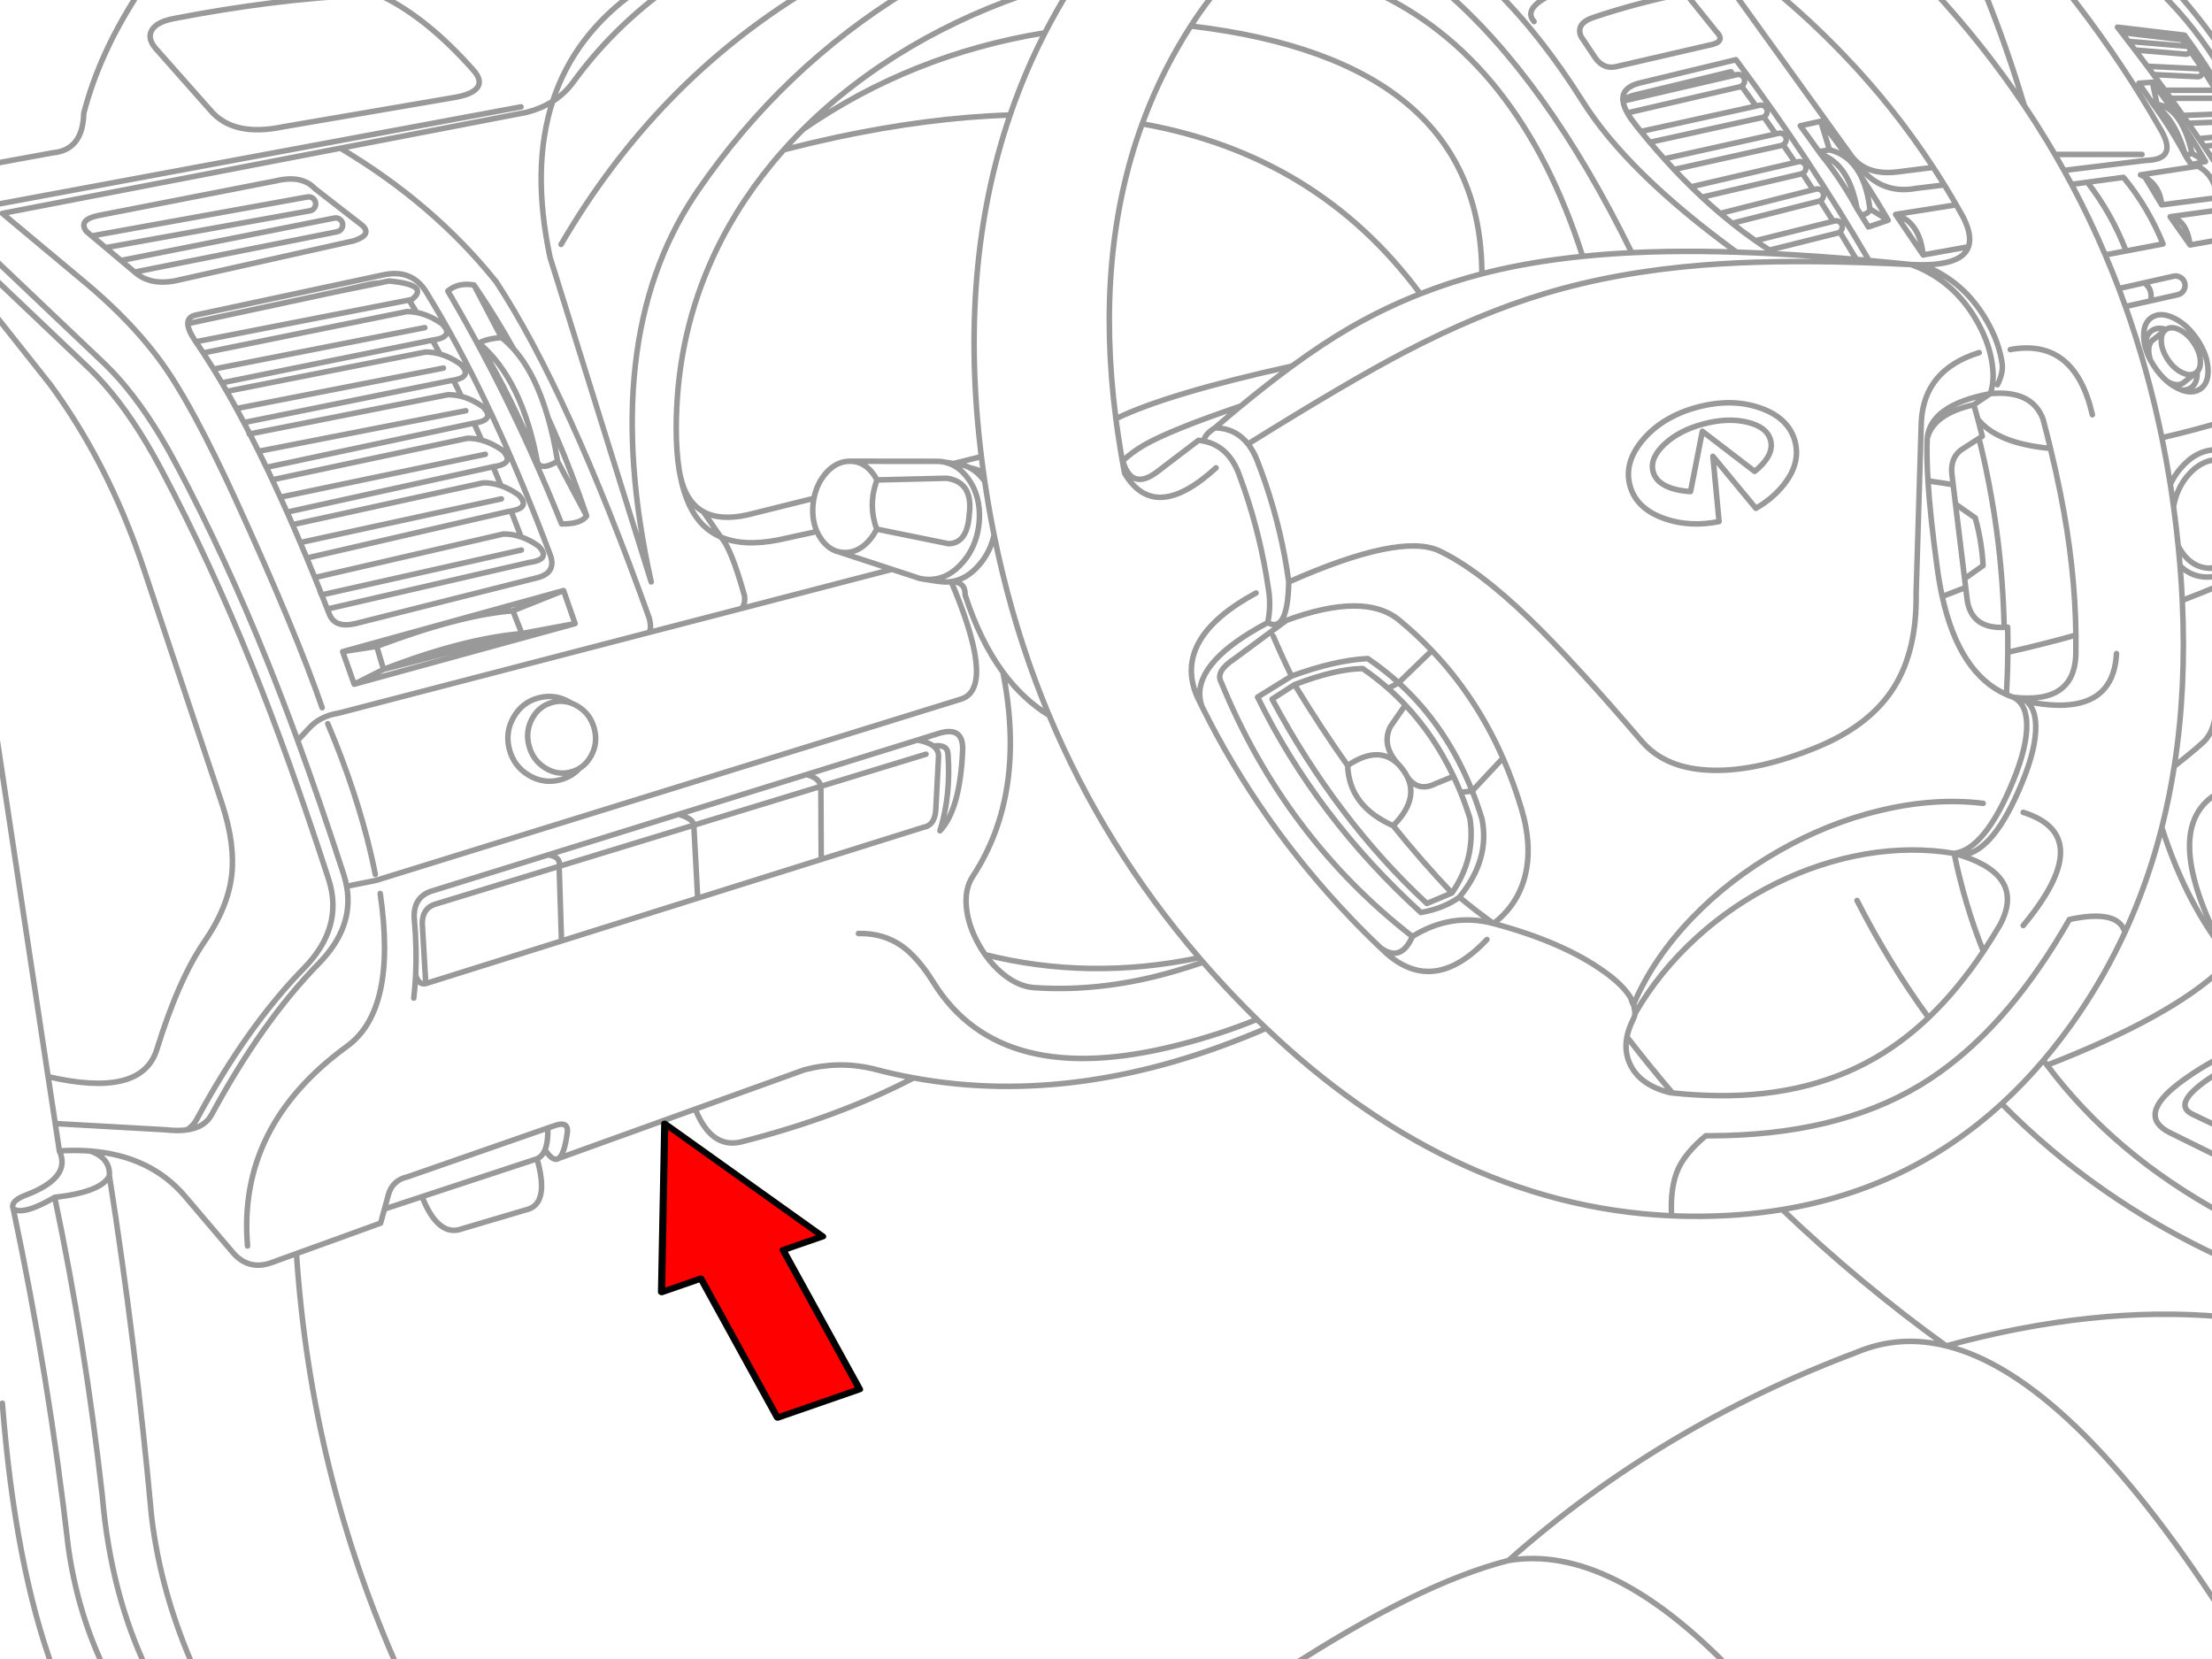 <svg xmlns="http://www.w3.org/2000/svg" xmlns:xlink="http://www.w3.org/1999/xlink" preserveAspectRatio="none" width="400" height="300" viewBox="0 0 400 300"><defs><path fill="#f00" d="M188.15-247.25v46h89.25v22.15l90.2-45.1-90.2-45.1v22.05h-89.25z" id="b"/><path id="a" stroke="#999" stroke-linejoin="round" stroke-linecap="round" d="M387.894 11.94l9.207.443m-9.207-.443l1.112 1.501 8.022.389q.3.013.525-.19.221-.2.235-.497.013-.3-.19-.525-.2-.221-.497-.235m-7.19 3.898q.535.718 1.058 1.438 1.155 1.595 2.252 3.202.462.675.913 1.357.951 1.422 1.854 2.858.43.688.85 1.375.802 1.319 1.565 2.641l-2.532.543q-.683-.941-1.103-1.646-2.409-4.63-5.824-9.261l-.009-.009q-1.25-1.883-2.559-3.771l2.442-.181q.554.725 1.094 1.456zm11.549 2.026q-2.719-4.746-5.842-9.17-.041.269-.253.452-.232.195-.534.172l-9.152-.76q1.116 1.465 2.216 2.939m7.723-2.804v-.045q.023-.297-.172-.525-.166-.197-.407-.244l-.081-.009-10.473-.868q.601.775 1.194 1.556m15.782 7.714q-3.152-5.407-6.837-10.391l-12.119-1.447.742.959 10.925 1.302.868 1.185m-6.032 5.119q1.042 1.412 2.071 2.831h8.519q.302-.002.516.208.21.214.208.516.002.302-.208.516-.214.21-.516.208h-7.479q1.106 1.545 2.198 3.102l7.145-.28m-8.501-22.302q5.024 5.695 8.501 10.907m-11.178-10.527q6.569 6.47 11.178 14.28m-14.524 14.968h-15.736q.832 1.434 1.637 2.885l14.913-1.818q5.77-.135 2.532-5.607-6.71-11.75-15.094-22.664-.933-1.217-1.89-2.424m-.461 32.513q.699 1.253 1.375 2.523l2.858-.389 6.521-.877q4.448 5.357 7.145 12.028l-6.674 1.266-3.762.714q1.285 3.008 2.451 6.077l4.558-1.031 5.309-1.194q.692-.156 1.293.226.603.379.76 1.067.156.692-.226 1.293-.379.602-1.067.76l-4.848 1.094-4.585 1.031q4.075 11.433 6.584 23.704 6.131-1.43 10.934-2.894m-43.085-77.913q4.178 10.278 7.28 20.774 2.15 3.201 4.142 6.494.71 1.172 1.402 2.36m-16.641 11.205l-.262-.47q-.456-.817-.922-1.628l-10.952 1.727q3.648 1.137 4.676 5.544.197.834.298 1.782l8.185-1.474q.686-1.934-.787-5.019l-.235-.461zm19.652-5.797q3.315 6.226 6.087 12.743m-31.075-15.809q1.026 1.569 2.008 3.165m-2.008-3.165l-6.53.823q-5.552.664-8.212-2.849l.796 1.112q4.226 5.951 10.853 4.703l5.101-.624q1.098 1.782 2.143 3.599m-28.172-14.28q1.729 2.335 3.373 4.667l1.908-.326-1.592-5.155-3.69.814zm3.373 4.667l.335.47q5.073 1.794 6.539 9.804v.009l.76 1.212q1.485-.319 1.565-1.149-.414-3.4-1.528-5.752-.762-1.593-1.845-2.704-1.602-1.639-3.916-2.216m-4.793 2.297q-.397-.249-.85-.145l-.561.136-18.802 4.395q.974.956 1.953 1.872l17.916-4.196.253-.09q.278-.137.452-.416.25-.397.145-.85-.108-.456-.506-.705zm1.836 4.92l-16.794 4.269q1.075.917 2.161 1.782l15.664-3.979.244-.09q.276-.143.443-.425.241-.405.127-.859-.114-.45-.516-.687-.406-.241-.859-.127l-.47.118zm0 0q-.951-1.475-1.926-2.948m3.292-9.424q2.872 3.594 5.508 7.371m1.809 9.605q.655 1.053 1.293 2.107l3.563-1.212-3.292-2.044m-5.146 3.853q.241-.399.127-.85-.114-.453-.516-.696-.399-.241-.85-.127l-.235.063-14.045 3.5q1.258.88 2.523 1.7l12.3-3.075q.235-.059.416-.199.163-.123.28-.317zm-1.474-1.61q-1.163-1.861-2.351-3.717m3.545 5.643q1.516 2.474 2.984 4.956l2.288.199q-10.608-18.271-24.048-36.275l-17.563 4.251q-3.026.818-2.84 3.075.703-.571 1.935-.904l17.563-4.251.497.66.588-.136q.453-.104.85.145.399.25.506.705.105.453-.145.85-.149.239-.371.371 1.322 1.802 2.614 3.609l.642-.145q.455-.1.85.154.396.251.497.705.1.455-.154.85-.17.267-.434.398 1.088 1.537 2.152 3.075l.525-.118q.454-.1.85.154.395.251.497.705.1.455-.154.85-.148.233-.371.362 1.096 1.598 2.171 3.202m11.052 17.509q-7.705-.657-14.633-1.013-3.607-.189-7-.298-6.632-.207-12.462-.109-3.313.055-6.475.208-4.589.226-8.872.66-9.147.933-16.885 2.822-.662.162-1.32.335-5.711 1.481-11.115 3.609-6.55 2.574-12.652 6.096-4.896 2.833-10.554 6.973-4.388 3.211-9.234 7.208-2.273 1.876-4.649 3.925 3.717.098 5.951 2.93 18.034-11.233 28.235-16.568 13.421-7.018 25.431-10.618 13.005-3.907 28.542-5.137 12.047-.954 28.009-.479 2.548.073 5.2.181 2.154.093 4.377.208-2.021-.208-3.997-.398-1.823-.175-3.609-.335m23.198 22.438q1.112-2.187.832-3.943-.506-3.382-2.297-6.747-4.216-8.001-12.182-10.97h-.136q-.864.001-1.809-.045.801.293 1.565.633 6.924 3.116 10.753 10.382 1.791 3.364 2.297 6.747.341 2.14.099 3.844-.128.918-.425 1.709.965-.09 1.836-.081 5.928.055 7.687 4.64.71 2.632 1.357 5.336.967 3.993 1.8 8.139 2.666 13.363 2.795 25.594.015 1.547-.009 3.075l-.009.579-.009.199q-.411 7.604-8.836 7.525l-.778-.018h-.036q.429.331.787.624 15.593 3.187 16.225-8.655m-34.927-72.007l-4.974-7.326m-6.973-1.067q-2.779-5.163-6.539-9.804m7.335 4.124q2.524 3.809 4.82 7.796m7.054 39.739q-.116 3.041.154 7.344l4.549.687-.163-1.32q-.583-3.583 1.899-5.155l2.93-1.881.588-.38q-.386-1.555-.805-3.102-.35-1.301-.724-2.596-7.3 1.654-8.411 6.059l-.018.344zm8.429-6.403l2.966-2.008q-10.833 2.075-11.377 8.067m9.134-3.464q3.189 4.046 11.63 5.128.738.092 1.492.163m-7.262-17.853q11.653-2.139 14.832 11.775m-30.794-27.086q7.251-.012 8.411-3.256m-130.151 35.624q.985 1.249 1.682 3.039.782 2.016 1.474 4.043 3.004 8.847 4.205 17.844 20.186-8.935 27.222-5.607 6.982 3.31 16.297 12.3 7.687 7.416 20.24 22.067 4.359 5.101 12.915 5.264 8.176.163 18.757-4.178 9.677-3.979 13.982-10.943 4.088-6.602 3.925-16.912l.932-30.912q.477-9.425 10.464-12.517m43.935-37.614l-3.319.335q1.044 1.553 2.071 3.111.627.953 1.248 1.908m-8.239-10.482l-.072.036q.468.583.886 1.32h.099m7.326-.289l-6.159.244q.962 1.388 1.908 2.786l4.251-.425m-7.425-2.315q.775 1.373 1.375 3.283.135.44.262.904.162.578.307 1.203l2.424 1.483m-4.088-8.329l.986 1.411m-6.367-3.455q.365 0 .714.045l-.832-3.997m-1.329 17.156q2.699 1.619 3.003 4.983v.009l10.12-1.302q-.643-4.171-3.609-5.689l-10.337 1.574q.434.195.823.425zm0 0l3.003 4.983m5.49-9.297l-1.212.38q-1.933-6.927-5.824-9.261m.705.036q2.01.277 3.5 2.134m2.469 23.261l5.842-1.031m-5.842 1.031l-3.599-5.101 9.442-1.293m-9.442 1.293q2.956.528 3.599 5.101m4.992-8.546l.85-.109m-4.251-10.545q.469.68.932 1.366m-6.864 33.101h-.009m.009 0l.09-.063q1.004-.578 2.469.181 1.463.757 2.532 2.415 1.07 1.659 1.112 3.238.035 1.254-.597 1.872l.009.136q.059 2.076-1.257 2.84-.694.4-1.556.317 1.86.696 3.211-.081 1.646-.953 1.574-3.545-.07-2.588-1.827-5.309-1.757-2.725-4.16-3.97-2.404-1.242-4.052-.289-1.65.948-1.583 3.536.033 1.146.398 2.324-.045-.329-.054-.651-.055-2.072 1.266-2.831 1.026-.591 2.415-.118-.17.112-.307.253l.317-.253zm-.85 1.528q.092-.807.534-1.275l-1.818 1.474-.036.018q-1.003.577-.959 2.152.022.819.317 1.664.279.511.615 1.031 1.079 1.671 2.406 2.786l.307.172q1.465.759 2.469.181l.19-.127.099-.081 1.999-1.619-.027.018q-.584.336-1.32.217-.535-.08-1.149-.398-1.463-.757-2.532-2.415-1.07-1.659-1.112-3.238-.008-.3.018-.561zm-1.963 4.034q-.527-.993-.823-1.963m6.439 7.335q-.408-.155-.841-.38-.927-.479-1.755-1.176m5.399-1.736l-.19.163-.145.099m-6.023 11.658q.846 4.148 1.519 8.393.732-1.541 1.854-2.867 2.87-3.364 6.557-3.364.515 0 1.004.063m-.66 1.718q.337 0 .66.036m-1.022-.027l.362-.009m-.362.009q.528.029 1.022.145m-9.415 4.296l.28 1.863q.158 1.074.307 2.143.553-3.193 2.568-5.58 2.309-2.707 5.236-2.867m-11.911-28.687q.333-2.252-1.221-3.247m3.771-34.792l1.04 1.447m-8.872-11.884q.623.802 1.239 1.61m-7.416 25.44q4.38 5.656 6.991 12.417m-1.311 6.792q.614 1.616 1.194 3.247m-34.738-57.103q9.148 9.89 16.451 20.774m-45.147-20.774q6.452 5.283 12.752 11.866 8.928 9.324 15.962 20.105m-61.218-27.159q7.877-2.625 16.433-4.341l5.616 6.991q1.858 1.88-1.483 2.46l-16.722 3.862q-2.179.451-3.654-1.565l-2.587-3.88q-1.066-2.411 2.397-3.527zm-10.898.814q-2.361-2.711 4.884-5.625m31.174 15.347l-19.978 4.63q.113.948.778 2.143l20.294-4.703q.183-.043.335-.136m-94.934 68.96q-11.079 10.134-16.514.986l-.009-.009q-.206-1.092-.398-2.18l-.226-1.302-.172-1.058q-.436-2.673-.778-5.3-3.844-29.745 4.757-53.287 2.611-7.14 6.367-13.711 1.169-2.045 2.406-3.961 2.21-3.421 4.64-6.421m-.253 79.007q-1.915 1.203-2.044 2.406 4.589.919 6.475 6.276.476 1.28.913 2.568 2.924 8.572 4.26 17.617.565 3.165-.09 6.331 1.093.6 1.872.163.464-.259.814-.886 1.016-1.796 1.112-6.62m-15.357-25.449q-.455-.097-.941-.145l-7.597 5.788q-3.542 2.594-5.273-.145-.477-.763-.814-1.935l-.072.063m114.468-64.148l-20.801 4.585q.808.993 1.619 1.953l20.313-4.477q.147-.033.271-.099m2.152 3.075l-20.132 4.486q.882.98 1.773 1.926l19.372-4.323q.187-.042.335-.136m-19.707 4.459q1.527 1.623 3.075 3.138m-7.452-8.049q1.297 1.532 2.605 2.984m19.001 16.496l1.067.669m-7.805-5.517q2.091 1.664 4.214 3.147m-9.677-7.859q1.639 1.524 3.301 2.93m-16.767-18.16q.53.952 1.411 2.062.516.652 1.031 1.293m-3.238-5.634l.018.136m14.488 58.342q4.391-1.175 7.95-.326 3.564.857 4.205 3.247.641 2.389-2.017 4.902-.406.386-.85.742l-9.451-7.244-2.134 10.88q-1.333-.055-2.568-.353-3.558-.848-4.196-3.238-.64-2.393 2.017-4.92 2.656-2.514 7.045-3.69zm-1.058-3.039q6.17-1.655 11.332.136 5.166 1.81 6.295 6.023 1.131 4.214-2.442 8.348-1.934 2.247-4.63 3.762l-7.76-9.388 1.121 11.784q-5.29 1.067-9.813-.516-5.164-1.792-6.295-6.005-1.128-4.21 2.442-8.357 3.577-4.134 9.749-5.788zm-36.465-75.281q8.227 8.114 15.727 20.023 8.099 12.89 27.819 27.258m-98.605-40.86q52.453 6.231 52.59 44.776m-19.951-51.197q26.636 11.985 38.156 48.041m-25.043-48.041q18.414 15.795 33.915 47.381m-63.895 66.988q.761-.3 1.501-.57 14.119-5.185 20.358-.063 3.157 2.599 5.933 5.517 7.99 8.395 12.833 19.426 1.939 4.418 3.373 9.261 2.008 6.837.561 12.245-1.375 5.119-5.643 8.375 12.535 3.346 19.987 8.682 3.364 2.388 4.739 4.649.09.145.344.922.181.525.262.298l.063-.154q3.52-8.171 10.491-15.411 6.729-7 15.646-12.083 8.863-5.065 18.323-7.326 9.804-2.351 18.612-1.284m-107.496-20.765l1.899-1.013-.009-.009q-2.61-2.36-5.58-4.368-5.876.289-13.765 3.165l-6.132 3.798q10.636 21.739 29.501 38.907 4.139-.726 6.964-2.767l-.009-.009q5.573-6.785 4.079-14.136-.796-2.6-1.764-5.028l-2.098.235q.922 2.274 1.691 4.703 1.071 7.207-3.256 13.475l-4.522 1.899q-16.322-15.116-27.964-36.917l4.07-2.623q7.399-2.835 12.3-2.894 2.423 1.666 4.594 3.581zm0 0q1.621 1.432 3.102 3.003 5.244 5.565 8.709 12.878.669 1.414 1.275 2.894m-11.196-19.797l6.014-5.815m-41.927 8.284q-.473-6.557 12.264-13.331m-11.875 15.149q-.321-.907-.389-1.818m.389 1.818q10.421 21.041 27.05 38.409 2.62 2.739 5.273 5.236.664.475 1.275.705 2.737 1.044 4.413-2.795-23.108-17.98-34.548-45.961-1.07-1.92 2.333-4.16l9.451-6.991m-2.379 2.831q1.591 3.712 3.31 7.235m-6.403-15.013q-15.2 8.225-10.636 18.748.426.879.859 1.755m36.736-.262l-2.704 3.907q-1.665 3.396 1.438 6.792l.298.317.181.217q.739.888 1.176 1.791 1.953 2.734 5.046 1.194l3.274-1.338m-9.975-2.18q-3.548-3.547-9.152.226.269 7.364 8.221 10.871 4.589-4.569 2.587-8.773m-1.592-17.039q8.626 7.827 13.285 19.553l5.553-5.951m-37.632-13.276q4.629 7.632 9.577 14.615m25.169 31.437q-9.468 10.031-18.034 2.605-.567-.522-1.13-1.058m-32.811 1.745q-19.917 4.15-38.681-.561 1.416 2.012 3.202 3.473 2.786 2.279 5.589 2.478 10.509.742 21.705-1.953 3.994-.966 8.89-2.623l-.705-.814zm0 0q-17.145-19.97-27.114-43.781-4.709-2.886-8.348-7.805 4.341 21.959-5.463 36.899-1.501 2.279-1.121 5.734.344 3.202 2.171 6.475.56 1.014 1.194 1.917m3.22-51.026q-4.142-5.643-6.837-13.946.023-.59-.118-1.04-.42-1.294-2.234-1.402l-.163.018q.431 1.017.823 1.99 7.032 17.434.895 19.263l-105.651 32.739-5.273 1.049q1.345 7.452-5.056 13.964-10.292 10.527-19.354 27.313-1.227 2.276-4.45 2.731-1.667.235-3.871-.018l-19.915-1.121.742 4.938q2.939-.178 5.598.027 10.839.853 17.048 8.112l8.465 9.948q2.971 3.713 7.389 2.035l4.341-1.574 15.194-5.499.696-2.541.696-2.541q.718-2.682 3.509-3.292l25.323-8.818 1.176-.407q2.8-.998 2.27 1.637-.52 3.53-1.483 4.251l24.663-8.89 19.707-7.099q6.195-1.646 12.39-.19 3.652.979 7.353 1.655h.009q30.167 5.524 63.669-8.962-.841-.795-1.673-1.61-6.598 2.695-14.081 4.603-32.196 8.266-44.333-11.251-2.822-4.54-5.752-6.62-3.364-2.351-7.814-2.243m71.98 15.51q-2.042-2.002-4.061-4.115-2.917-3.053-5.652-6.204m14.579 128.025q24.299-15.808 40.58-19.951 27.383-24.285 62.964-37.641 7.677-3.212 16.107-1.13-15.706-11.331-29.61-24.626-7.995 1.313-16.74 1.212-1.632-.019-3.256-.09-20.479-.898-39.685-10.165-17.569-8.486-33.553-23.704m65.17 1.556q4.003 5.171 8.212 10.12m-8.212-10.12q-.518 2.679.597 5.001 1.809 3.744 7.199 5.074l.416.045q4.026.438 8.158.488 17.382.217 30.008-7.742 4.224-2.659 8.112-6.358-7.131-9.775-12.924-21.154m-40.426 21.452q-.837 1.654-1.14 3.192m1.465-4.233q-.067.545-.326 1.04m.326-1.04l-.244-1.7q.335.9.244 1.7zm0 0q4.377-7.57 11.106-13.701 6.457-5.897 14.38-9.804 7.832-3.853 16.062-5.282 8.393-1.429 16.098-.127 5.589-.705 10.672-13.132 2.514-6.132 2.442-10.165-.043-2.246-.877-3.554-.235-.355-.525-.642-.447-.447-1.04-.724-.622-.214-1.221-.479-8.536-3.773-11.603-17.717-.549-2.493-.922-5.318-1.254-9.179-1.655-15.574m-46.314 132.764q-.271-5.209 1.176-8.429 1.338-2.966 5.01-6.023h.787q22.751-.029 37.885-9.116 3.658-2.202 7.127-5.101 4.698-3.91 9.053-9.089 5.703-6.794 10.826-15.763 8.852-1.912 10.03 2.315 4.15-8.987 6.665-18.938 1.365-5.386 2.252-11.052 2.206-14.116 1.447-29.98-.147-3.087-.407-6.24-.144-1.774-.326-3.572-.357-3.542-.85-7.163m-140.976 57.682q5.15 6.395 10.618 12.155m-7.145 7.868q7.018-4.377 14.651-2.351-3.157-2.257-6.15-4.757m137.829-60.079q-1.181.581-2.487.651l.362.009q1.107 0 2.125-.353m0 1.438q-1.299.506-2.722.506-2.859 0-4.929-2.035m5.164.434q-2.905-.158-4.811-2.876-.379-.543-.678-1.13m.733 9.813q3.683-1.396 7.244-2.903m-8.691 32.884q4.947-3.925 5.725-4.866 1.7-2.08 1.827-5.806m-47.498-40.209l.425 3.509 3.572 2.496q1.189 4.311 1.411 8.619l-3.337 2.36.19 1.592.289 2.369q.848 5.1 6.665 4.838-.368-17.287-4.549-34.141m4.549 34.141l.633-.045q.048 2.266.027 4.54 6.292-1.419 12.291-3.093m-9.677 11.359q-.787-.044-1.637-.145m2.424.769q1.587 1.311 1.646 4.422.072 4.034-2.442 10.165-5.083 12.426-10.672 13.132m-1.384-63.38l1.646 13.475m7.805 13.295q-.028 3.81-.244 7.642m-9.451 28.696q.817.226 1.565.47 11.381 3.766 6.692 12.49-1.455 2.476-2.975 4.748-4.642 6.929-9.903 11.947m2.469-76.068l4.233-1.628m28.769 62.294q-3.497 7.566-8.149 14.452-3.129 4.627-6.566 8.673l.651.877q22.508-8.759 31.672-17.518m-32.323 16.641q-3.604 4.246-7.543 7.85 17.083 17.331 39.865 27.819m0-17.916l-9.46-4.667q-6.059-3.021 1.537-8.863 3.387-2.6 7.922-4.974m0 13.077l-5.209-2.496q-4.701-2.043 4.884-7.868m-35.651-46.757q13.47 4.233 0 20.439m4.305 25.232q12.082 16.108 31.672 26.779m-10.943-69.719q4.113 12.848 10.943 21.868m0-28.515q-11.459 5.576-.778 26.978m-42.398 2.062q-3.346-8.345-5.282-17.708m8.592 45.228q-16.77 15.345-39.639 19.11m-9.026-220.237l21.552 29.944m-145.724-22.293q-24.112 3.925-43.673 17.437-1.088 1.088-2.134 2.207-.694.742-1.366 1.492 4.788-1.229 9.415-2.225 16.801-3.596 31.455-4.052 1.739-5.099 3.943-9.975 1.121-2.469 2.36-4.884zm0 0q2.003-3.9 4.323-7.651m-47.996 25.088q8.433-8.414 19.39-14.886 10.681-6.278 22.881-10.202m-72.27 0q-11.334 7.929-15.257 20.032 2.176-1.38 3.69-3.446 6.934-9.519 16.55-16.586m43.989 0q-22.742 13.881-38.111 36.32l-.506.76q-17.46 26.367-7.814 69.783l-18.269-58.622-.018-.072q-3.404-16.125.488-28.136-2.035 1.29-4.649 1.981l-33.698 6.494q16.684 9.908 28 23.948l.109.127q13.045 19.904 27.674 60.793.538 2.145-.145 2.641l16.767-4.35q.772-.671.597-2.288-2.399-8.645-4.287-10.636-1.771-.76-3.129-2.08-3.037-2.982-4.187-8.953l-.154-.805-.072-.425q-.506-3.252-.506-7.307 0-15.646 5.969-29.483 4.258-9.832 11.332-18.413 1.037-1.256 2.134-2.487m-48.81 35.995q-3.167-5.685-6.674-10.853l-.488-.714 4.974 9.496q1.15.909 2.189 2.071zm0 0q3.915 4.386 6.204 12.372 3.803 8.411 6.982 17.771-1.024 1.497-4.522 1.447-8.594-21.454-19.652-40.535-.444-.769-.895-1.537 1.843-1.577 4.721-1.085m15.103 31.834l5.245 9.876m-5.245-9.876q-2.841 1.718-3.618.271-4.277-11.145-10.581-21.615 1.379-.791 4.07-.995m8.393 14.443q1.034 3.586 1.736 7.895m22.167 2.659q1.036 4.74 4.187 6.475 3.009 1.646 7.941.561l12.019-2.994q.461-2.452 1.944-4.296 1.972-2.406 4.558-2.406h.181l15.013.018q.199-.018.38 0 .687-.018 1.302.109l1.845.289 5.019-1.248q-4.227-34.142 5.182-61.706m-28.741 62.538q2.442.072 4.106 2.406.326.47.597.977l12.589-.307q4.866.687 4.07 6.62-.344 5.137-3.726 5.209l-12.987-2.641q-.452.941-1.158 1.809-1.99 2.424-4.558 2.424-.597 0-1.212-.145l9.704 3.183 4.079 1.338q.307.127.922.307h.036l.724.127q.434.054.904.054l.47-.018q3.183-.181 5.661-3.111 1.013-1.158 1.646-2.478 1.121-2.261 1.32-5.065.253-4.45-2.026-7.561l-.127-.163q-1.325-1.744-2.984-2.433l-.127-.045q-.633-.253-1.23-.362m-11.992 3.256l-.181.525q-1.389 4.185.127 8.357m13.276-11.775q.244-.031.398-.018h.054q.217-.018.615.018l-.452-.072m-.488.118l.271-.063m.669.018l.705.09q.886.163 1.718.579 1.31.303 2.514.814-.196-1.409-.371-2.804m-2.143 1.99q1.519.796 2.731 2.424l.018.027-.009-.072-.226-1.565m25.169-2.044q-.167-.572-.298-1.239m.298 1.239q1.725-1.588 3.807-2.804 4.603-2.689 17.509-7.09m-122.78-29.194q17.015-29.193 44.469-45.889m-80.482.832q-16.08.796-33.933 4.251-3.129.597-3.997 2.116-.832 1.447.651 3.22l9.948 11.233q4.116 4.875 13.132 2.984l30.749-5.264q3.401-.543 4.341-1.827.941-1.284-.724-3.147-8.248-9.315-16.369-13.295m-70.524 30.234l10.907-1.999q5.44-.496 5.607-7.145 2.869-11.097 10.211-22.194m-8.773 44.351l38.961-7.036q.517-.092.95.208.431.3.525.814.093.516-.208.95-.301.431-.814.525l-36.89 6.656 2.758 2.324 38.545-7.669q.507-.102.941.19.438.287.543.796.103.512-.19.95-.291.437-.805.543l-36.555 7.28.271.226q3.037 2.444 8.139 1.103l31.165-6.973q3.833-1.262.968-3.229l-8.004-6.222q-2.375-2.505-7.063-1.375l-32.205 6.285q-3.502.791-2.008 2.831l.977.823zm0 0l2.523 2.116m2.758 2.324l2.478 2.089m-25.712.787l17.708 16.831q5.265 5.124 10.129 13.276 1.374 2.295 2.713 4.829 8.791 16.568 16.388 35.434 6.614 16.403 13.539 37.704l.28.859q2.786 8.664-4.522 16.098-10.292 10.527-19.354 27.313-.616 1.143-1.736 1.827m-35.145-147.84l10.473 13.213q5.054 6.889 9.125 14.769 4.433 8.586 7.696 18.35l14.289 42.886q2.333 7.271 1.628 12.842-.552 4.36-3.102 8.908-.795 1.416-1.782 2.849-4.703 6.837-8.682 19.716-2.891 8.557-19.571 4.703l1.284 8.465m-11.359-156.513l20.421 19.408q5.151 5.013 9.921 12.924 1.48 2.453 2.921 5.182 8.791 16.568 16.388 35.434 2.728 6.765 5.508 14.362l1.981-2.134q1.991-2.268 5.426-2.804l55.945-14.543m-55.638-87.509l-61.064 11.775 15.031 12.553q9.822 8.23 15.447 16.894 2.086 3.239 4.459 7.633 3.276 6.09 7.099 14.398 11.034 24.129 15.736 37.822m10.301-76.719l1.745-.371q7.492.689 4.16 3.346l-.497.099.163.28q.595.966 1.185 1.963.423.078.841.199 1.862.52 3.717 1.818 2.405 2.419-1.691 2.984.68 1.234 1.357 2.505 1.85.524 3.699 1.818 2.272 2.286-1.257 2.912.721 1.443 1.438 2.93 1.936.509 3.871 1.863 2.379 2.393-1.601 2.966.691 1.515 1.375 3.075 1.879.516 3.753 1.827 2.4 2.414-1.673 2.975.712 1.693 1.42 3.428 1.574.546 3.147 1.646 2.291 2.305-1.32 2.921.903 2.304 1.8 4.685 1.569.539 3.138 1.637 2.413 2.427-1.718 2.984l-36.42 8.402.353.895q.982 2.628 4.793 1.718l32.648-8.23q3.71-.881 2.442-4.251-10.019-26.627-20.71-44.65-.723-1.22-1.447-2.397-2.618-4.648-8.049-3.437l-33.752 7.235q-1.495.303-1.474 1.556l27.059-5.806 5.752-1.302q.92-.205 1.755-.226zm0 0l-7.506 1.528m12.49 3.636q.888-.012 1.773.154m-38.527 7.307l36.754-7.461m-36.754 7.461q.922 1.41 1.854 2.921l38.156-7.488m-38.156 7.488q.745 1.212 1.492 2.487l38.02-7.714h.027m-38.048 7.714q.448.758.895 1.537l35.877-7.099q1.316-.018 2.632.353m-44.107-2.216l38.536-7.534m-38.536 7.534l.036.054q.657.956 1.32 1.963m-2.795-5.291q.023 1.201 1.438 3.274m9.65 16.668l.109-.018q-.535-1.044-1.067-2.053-.679-1.29-1.357-2.532l-.751-1.366q-.496-.881-.986-1.736m44.541 5.761l.118-.018m-37.505 7.986l37.387-7.968m-37.387 7.968q.531 1.106 1.067 2.243l35.235-7.497q1.291-.018 2.578.344m-2.849-5.318l-37.442 7.326q.704 1.426 1.411 2.903m35.235-12.815q-1.23-.325-2.46-.307l-35.769 7.081q.789 1.536 1.583 3.138m35.208-12.842l-.461.072-37.396 7.579m45.02 7.986l-.045.009-37.179 8.185q.496 1.118.995 2.261l34.466-7.552q1.592-.022 3.183.525m-47.797-13.946l37.396-7.307m-18.196 51.225l2.08 5.879 5.3-2.677-1.23-4.16-6.15.959zm0 0l39.902-11.034 2.08 5.969-39.902 10.943m-11.133-28.823q.693 1.592 1.393 3.238l36.329-7.895m-36.329 7.895q.585 1.379 1.176 2.795l36.51-8.429.398-.063m-36.908 8.492q.719 1.736 1.447 3.527l34.068-7.868q1.596-.022 3.192.534m-37.261 7.335l.787 1.944.47 1.185 36.067-8.103m-6.512-17.292l-37.044 7.742q.607 1.334 1.221 2.704m6.267 14.95l.081.208q.461 1.164.922 2.351m-.922-2.351q-.156-.254-.271-.561-.157-.414-.28-.832m1.556 24.446q5.209 12.337 7.823 23.65.417 1.806.769 3.59m-14.027-24.201q3.917 10.701 7.941 23.053l.371 1.149q.346 1.075.534 2.134m-51.903 47.806q2.305 4.854-6.168 8.031-2.736 1.07-2.152 2.442 1.841 1.206 7.488-2.08 8.465-.972 9.876-3.889.188-3.194-3.446-4.477m60.603-30.252l24.518-7.696-.425-13.484-22.555 6.891q-2.172.787-2.171 3.437l.633 10.853zm0 0q-1.272.311-1.827-1.528-.106 2.117-.344 4.151m26.263-23.804q.366-1.711-1.972-2.071l-21.217 6.593q-3.202 1.136-2.984 4.902.489 5.328.253 10.229m-6.403-14.751q3.075 21-5.969 27.584-19.842 14.434-17.997 36.103m38.002-2.894l12.842-3.798q3.638-1.351 1.447-9.062l-20.774 6.837q2.671 6.726 6.484 6.023zm-13.276-3.78l6.792-2.243m-77.624-88.341l10.075 66.672m180.832-65.27q-5.113-12.203-8.338-25.413-.87-3.555-1.601-7.181-.678 3.059-2.659 5.363-2.189 2.587-4.938 3.039m-2.496-.018l-2.587-.398m2.587.398q-.742-.163-1.212-.362m3.545.398q-.452.072-1.031.072l-1.302-.109m-21.199 37.026l18.992-5.806m-18.992 5.806l.063 13.195 18.477-5.797q1.992-.339 2.216-3.039l.497-9.623q.092-1.225-.922-2.008-.958-.74-2.903-1.085l-20.023 6.231q2.324.623 2.596 2.125zm0 0l-22.953 7.018.705 13.186 22.311-7.009m17.364-21.552l4.006-1.248q4.374-1.283 4.178 3.147-.464 10.657-4.088 14.488 1.986-6.445 1.447-13.837-.1-1.853-2.641-1.465m-17.183-35.108q-1.809-.47-3.075-2.279-.459-.65-.778-1.375l-6.964 1.519q-6.317 1.238-10.419-.525l-3.129-4.558m20.512 3.563q-.874-1.955-.742-4.45.046-.802.19-1.547m-45.228 16.668l-9.152 3.654 1.628 4.106 9.605-1.791m2.93 23.84q-.8 1.492-2.107 2.288-1.378 1.518-3.473 2.08-2.49.664-4.775-.335-.462-.202-.913-.47-2.698-1.6-3.518-4.658-.816-3.056.724-5.788 1.535-2.735 4.522-3.536 2.985-.797 5.68.805l.19.118q.655.227 1.293.624 2.217 1.376 2.912 3.97.505 1.881 0 3.609-.194.658-.534 1.293zm-2.107 2.288q-.706.439-1.565.669-2.001.538-3.853-.298-.403-.181-.796-.425-2.222-1.38-2.921-3.979-.693-2.598.543-4.902 1.23-2.304 3.663-2.957 1.736-.462 3.364.109m-2.134 29.501l24.328-7.434q-.055-1.146-2.74-1.963l-23.559 7.326m23.559-7.326l23.098-7.181m-47.236 67.775q-.49 1.225-1.447 1.637m1.447-1.637q.571-1.421.516-3.934m1.963 5.481q-1 .746-2.478-1.547m27.141-7.344q2.897 7.24 8.311 5.924 17.552-4.457 31.138-11.558m-39.006-32.468l-24.608 7.733m32.459-60.051l27.249-7.081m-111.954-16.18q.722 1.54 1.447 3.138m17.419 26.951q15.142-5.694 24.599-6.421m-23.369 10.581q14.3-5.534 24.997-6.475l-24.997 6.475zm17.238-58.948q7.808 6.579 10.581 21.615m82.48 13.05q-.97-4.791-1.7-9.713m-179.268-49.859l95.503-17.762m-91.723 199.074q6.459 30.577 9.948 61.155 1.67 11.912 6.72 22.32m-9.18-85.555q5.494 26.212 8.61 54.01 1.49 17.63 8.185 31.545m-26.254-48.367q2.268 29.366 9.297 48.367m10.039-89.444q4.805 30.668 7.597 61.336 1.623 14.054 7.904 28.108m316.31-58.722h.009q26.812-7.333 49.886-5.264m-49.886 5.264q22.317 5.524 49.886 48.186m-128.966-9.415q18.324-3.034 40.471 19.951m-111.403-226.206q9.293-4.531 31.798-9.505m-27.041-43.781q31.74 5.659 50.248 30.713m-203.017 173.38q2.618 39.779 18.549 75.399" fill="none"/><path id="c" stroke="#000" stroke-width="3" stroke-linejoin="round" stroke-linecap="round" d="M-.006 18.385h74.298v-18.382l75.11 37.555-75.11 37.576v-18.444h-74.298v-38.304z" fill="none"/></defs><use xlink:href="#a" transform="matrix(1.001 0 0 1.001 .02 .03)"/><g transform="matrix(-.155 -.282 .323 -.112 249.605 281.748)"><use xlink:href="#b"/><use xlink:href="#c" transform="matrix(1.201 0 0 1.201 188.2 -269.3)"/></g></svg>